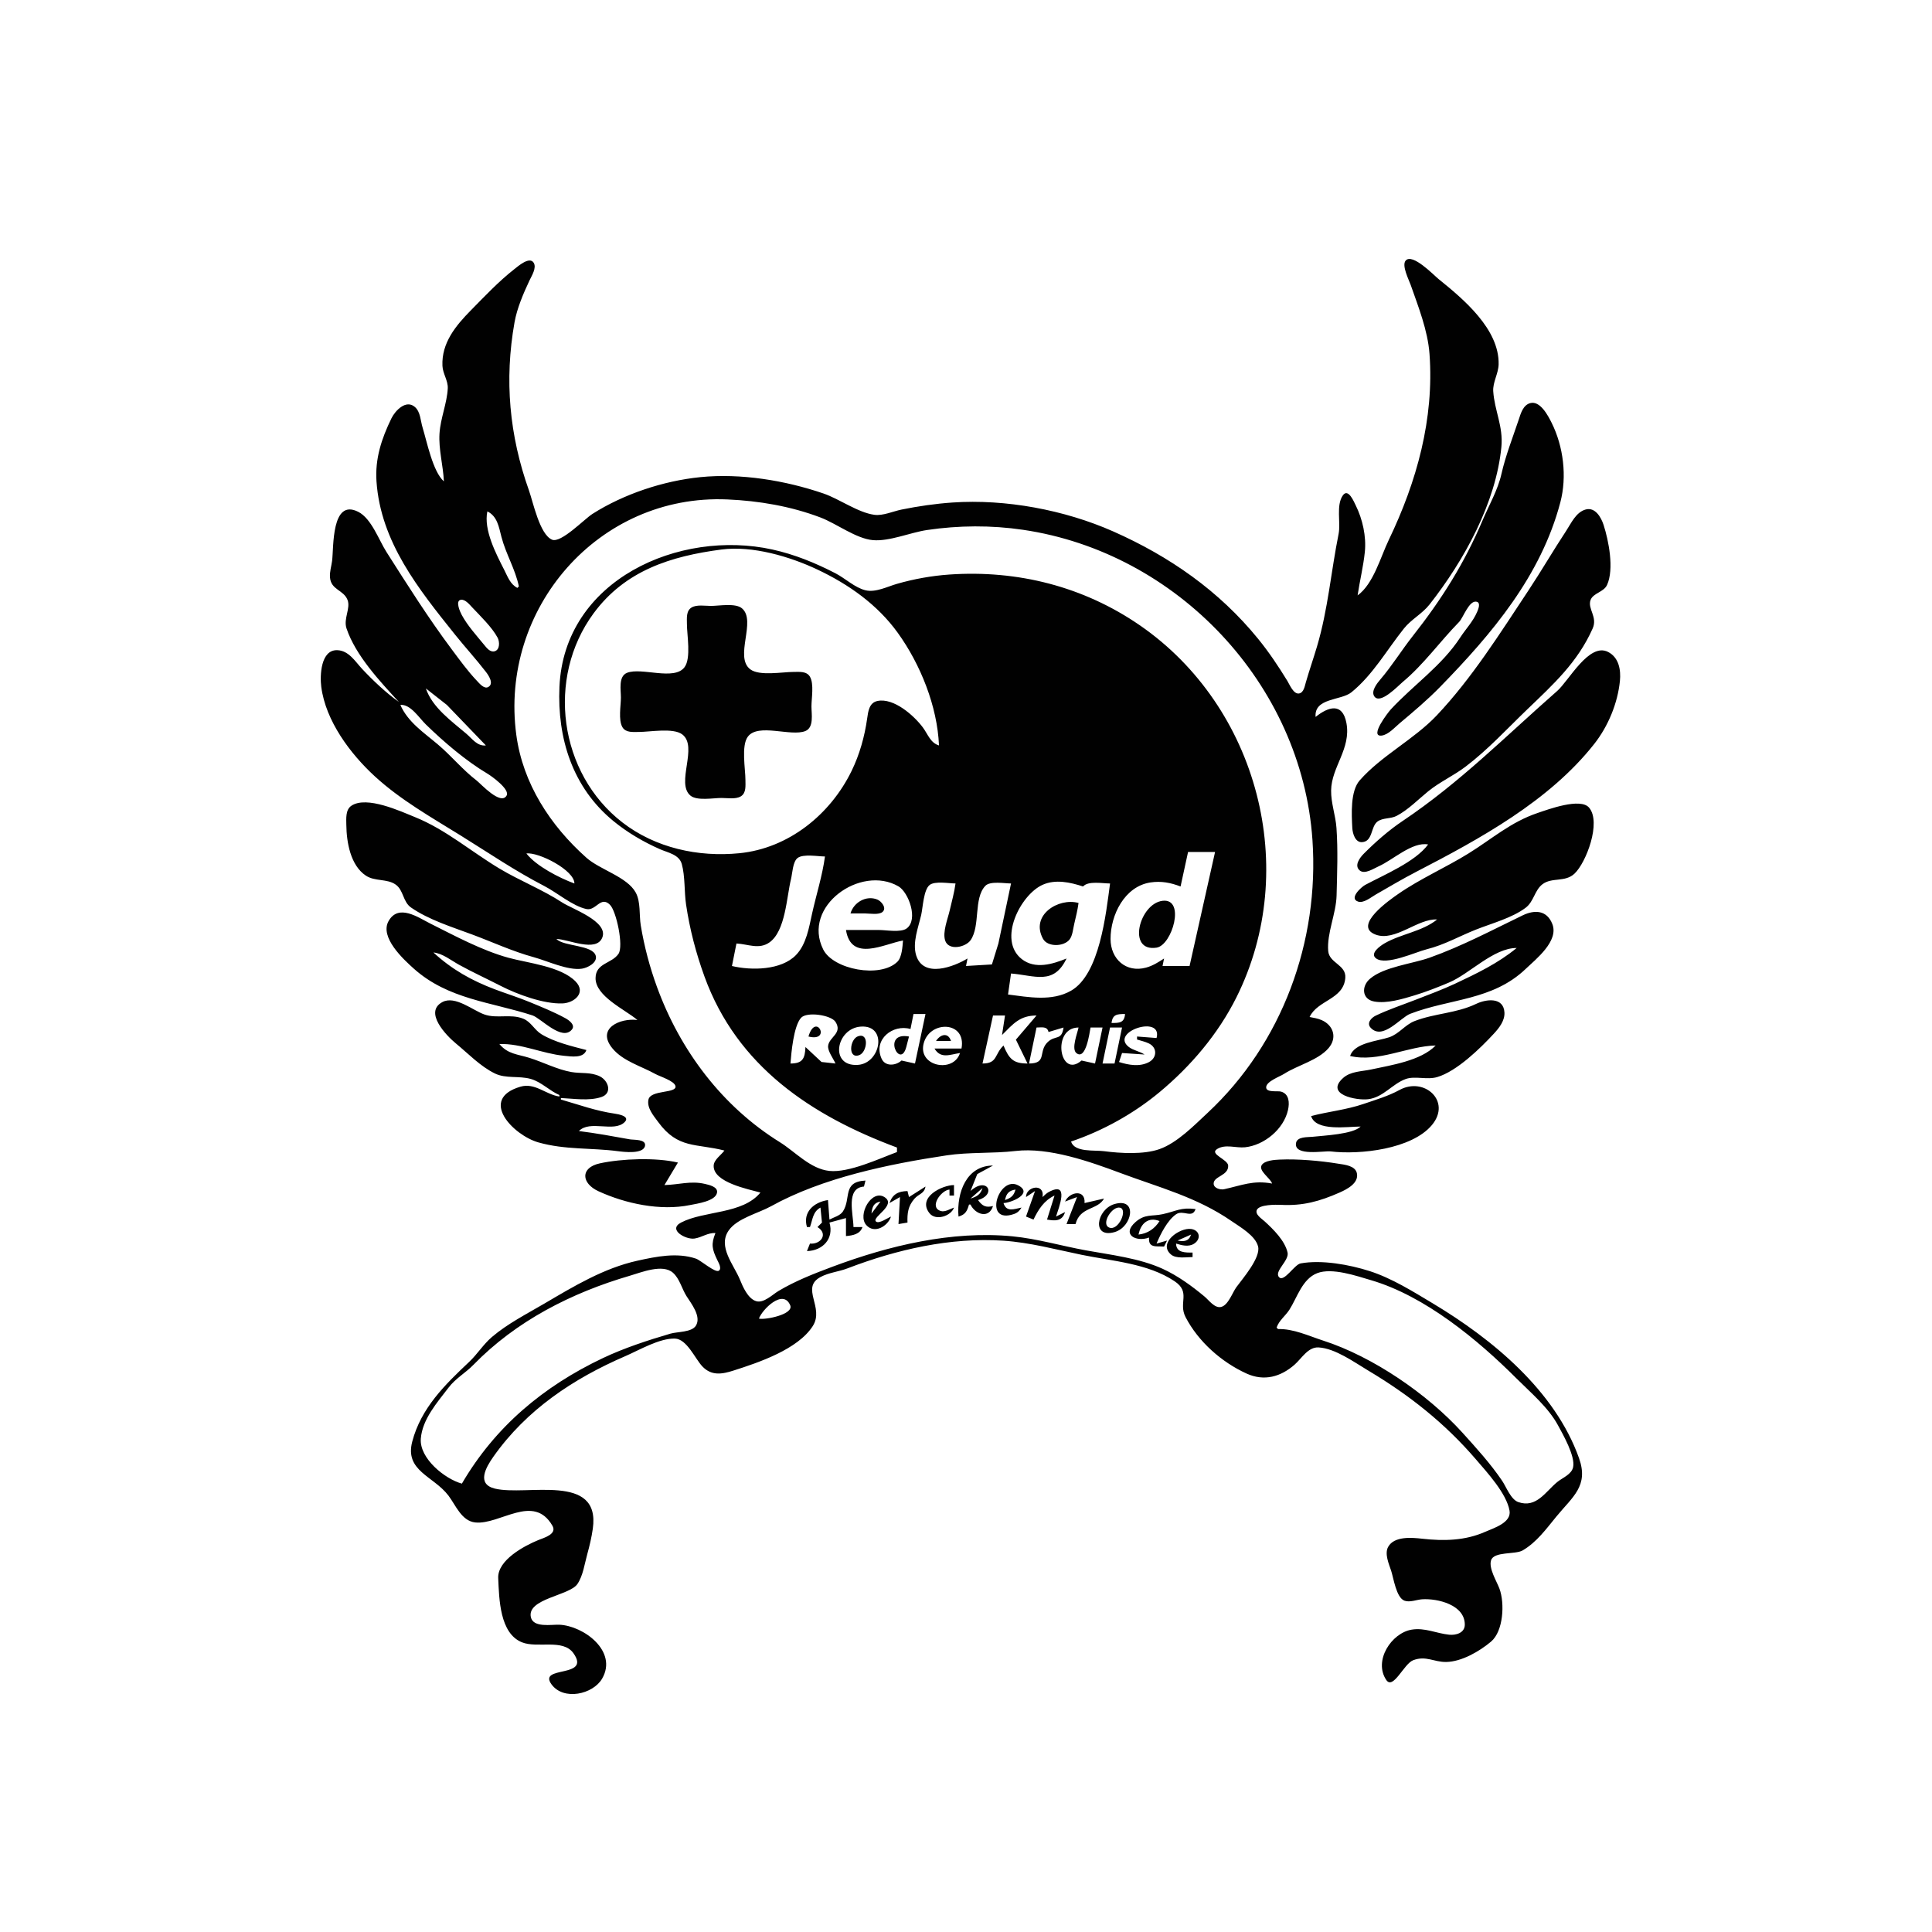 <?xml version="1.0" encoding="UTF-8" standalone="no"?>
<!-- Created with Inkscape (http://www.inkscape.org/) -->

<svg
   width="454.258mm"
   height="454.258mm"
   viewBox="0 0 454.258 454.258"
   version="1.1"
   id="svg5"
   inkscape:version="1.1.2 (b8e25be833, 2022-02-05)"
   sodipodi:docname="logo.svg"
   inkscape:export-filename="D:\Nijssen_Cederic\OneDrive\Documents\RodeKruis\JRK\algemeen\Logo\logo_blankco_svg.png"
   inkscape:export-xdpi="96"
   inkscape:export-ydpi="96"
   xmlns:inkscape="http://www.inkscape.org/namespaces/inkscape"
   xmlns:sodipodi="http://sodipodi.sourceforge.net/DTD/sodipodi-0.dtd"
   xmlns="http://www.w3.org/2000/svg"
   xmlns:svg="http://www.w3.org/2000/svg">
  <sodipodi:namedview
     id="namedview7"
     pagecolor="#4f4f4f"
     bordercolor="#eeeeee"
     borderopacity="1"
     inkscape:pageshadow="0"
     inkscape:pageopacity="0"
     inkscape:pagecheckerboard="false"
     inkscape:document-units="mm"
     showgrid="false"
     lock-margins="true"
     fit-margin-top="25"
     fit-margin-left="25"
     fit-margin-right="25"
     fit-margin-bottom="25"
     inkscape:zoom="0.53480902"
     inkscape:cx="976.98427"
     inkscape:cy="908.73561"
     inkscape:window-width="1920"
     inkscape:window-height="1009"
     inkscape:window-x="-8"
     inkscape:window-y="-8"
     inkscape:window-maximized="1"
     inkscape:current-layer="layer1" />
  <defs
     id="defs2" />
  <g
     inkscape:label="Layer 1"
     inkscape:groupmode="layer"
     id="layer1"
     transform="translate(126.738,87.217)">
    <path
       style="fill:#010101;stroke:none;stroke-width:0.353"
       d="m 192.466,52.776 c 0.501,-3.41 1.351,-6.794 1.702,-10.231 0.372,-3.638 -0.535,-7.701 -2.143,-10.936 -0.423,-0.852 -1.764,-4.141 -3.027,-2.351 -1.635,2.316 -0.467,6.406 -1,9.053 -1.783,8.853 -2.485,17.744 -5.072,26.458 -0.842,2.837 -1.816,5.623 -2.636,8.467 -0.25,0.867 -0.484,2.423 -1.605,2.6 -1.293,0.204 -2.205,-2.093 -2.732,-2.952 -2.102,-3.428 -4.322,-6.755 -6.862,-9.878 -9.199,-11.31 -20.882,-19.435 -34.127,-25.291 -11.422,-5.05 -25.273,-7.634 -37.747,-6.78 -4.018,0.275 -8.048,0.86 -11.994,1.662 -1.955,0.397 -4.348,1.494 -6.35,1.232 -3.876,-0.507 -8.217,-3.72 -11.994,-5.015 -8.96,-3.072 -19.452,-4.796 -28.928,-3.848 -8.69,0.869 -18.033,3.968 -25.4,8.652 -1.885,1.198 -7.396,6.943 -9.492,6.056 -2.913,-1.232 -4.446,-8.82 -5.433,-11.593 -4.616,-12.969 -5.798,-25.943 -3.389,-39.511 0.593,-3.339 2.097,-6.817 3.535,-9.878 0.5,-1.064 1.699,-2.915 0.98,-4.115 -0.961,-1.602 -3.681,0.799 -4.544,1.475 -3.712,2.906 -6.942,6.353 -10.236,9.694 -3.534,3.585 -6.921,7.661 -6.683,13.054 0.082,1.847 1.343,3.474 1.253,5.292 -0.172,3.48 -1.702,7 -1.942,10.583 -0.25,3.745 0.866,7.551 1.027,11.289 -2.607,-2.298 -3.979,-9.317 -5.019,-12.7 -0.479,-1.559 -0.47,-3.624 -1.782,-4.781 -2.097,-1.848 -4.649,0.853 -5.531,2.664 -2.32,4.764 -3.877,9.478 -3.512,14.817 0.975,14.238 9.882,25.298 18.431,35.983 2.382,2.978 4.975,5.798 7.303,8.819 0.609,0.791 1.966,2.777 0.535,3.556 -0.964,0.524 -2.067,-0.848 -2.632,-1.441 -2.159,-2.263 -4.063,-4.904 -5.934,-7.407 -5.544,-7.418 -10.401,-15.123 -15.372,-22.931 -1.787,-2.807 -3.515,-7.836 -6.609,-9.413 -6.394,-3.257 -5.756,8.445 -6.161,11.529 -0.173,1.317 -0.595,2.529 -0.494,3.881 0.224,2.967 3.194,2.914 4.124,5.297 0.769,1.97 -1.006,4.417 -0.241,6.697 2.135,6.36 7.842,12.435 12.31,17.286 -2.965,-2.088 -6.192,-5.136 -8.668,-7.794 -1.626,-1.746 -3.107,-4.27 -5.796,-4.371 -3.912,-0.146 -4.128,5.952 -3.778,8.637 1.043,8.01 6.824,15.74 12.629,21.06 6.006,5.505 13.182,9.56 20.077,13.834 6.568,4.072 12.857,8.373 19.756,11.934 3.003,1.55 6.612,4.689 9.876,5.397 2.262,0.49 3.356,-3.199 5.547,-0.991 1.511,1.522 3.234,9.7 1.997,11.521 -1.583,2.331 -5.341,2.122 -5.392,5.683 -0.061,4.306 6.973,7.43 9.843,9.878 -4.099,-0.518 -9.755,1.992 -5.86,6.688 2.5,3.013 6.801,4.174 10.093,6.013 1.012,0.566 4.479,1.616 4.716,2.848 0.34,1.761 -5.849,0.818 -6.354,3.163 -0.423,1.965 1.234,3.829 2.29,5.276 4.648,6.374 8.949,4.988 15.575,6.703 -0.766,1.044 -2.468,2.152 -2.53,3.533 -0.178,3.961 8.203,5.558 10.997,6.345 -4.241,5.142 -13.212,4.218 -18.65,7.045 -3.234,1.681 1.118,4.07 3.128,3.77 1.77,-0.264 3.105,-1.4 4.939,-1.29 -1.075,2.639 -0.78,3.81 0.438,6.35 0.269,0.561 1.115,1.965 0.37,2.497 -0.833,0.595 -4.298,-2.468 -5.395,-2.836 -4.459,-1.497 -9.298,-0.497 -13.758,0.488 -7.922,1.75 -14.961,6.018 -21.872,10.077 -4.124,2.422 -8.705,4.752 -12.347,7.871 -2.018,1.728 -3.404,4.015 -5.324,5.826 -5.672,5.353 -11.318,10.819 -13.4,18.762 -1.814,6.919 5.024,8.086 8.52,12.705 1.714,2.264 3.085,5.982 6.323,6.305 5.8,0.579 13.676,-6.909 18.111,0.758 1.159,2.003 -1.976,2.836 -3.294,3.375 -3.315,1.356 -9.644,4.722 -9.448,8.96 0.226,4.908 0.352,12.966 5.568,15.078 3.658,1.481 9.647,-0.901 12.117,2.567 4.262,5.986 -8.435,2.821 -5.152,7.327 2.843,3.902 9.757,2.345 11.897,-1.341 3.741,-6.442 -4.332,-12.422 -10.043,-12.681 -1.837,-0.083 -6.165,0.779 -6.713,-1.793 -0.927,-4.349 9.098,-5.046 10.948,-7.778 1.334,-1.97 1.691,-4.764 2.318,-7.023 0.55,-1.981 1.016,-3.962 1.304,-5.997 1.867,-13.216 -15.55,-7.596 -23.026,-9.414 -4.392,-1.068 -2.096,-5.026 -0.338,-7.52 7.773,-11.025 18.783,-18.345 31.029,-23.636 3.257,-1.407 8.013,-4.229 11.641,-4.116 2.81,0.088 4.742,4.748 6.456,6.548 2.145,2.252 4.604,1.835 7.302,0.974 5.911,-1.887 15.133,-4.975 18.65,-10.463 2.804,-4.375 -2.942,-8.97 1.811,-11.526 2.022,-1.087 4.245,-1.235 6.35,-2.043 11.502,-4.414 24.221,-7.355 36.689,-6.507 6.203,0.423 12.282,2.065 18.344,3.315 7.22,1.489 15.579,2.002 21.872,6.215 3.896,2.608 0.834,5.051 2.585,8.43 2.986,5.762 8.464,10.607 14.349,13.281 4.147,1.885 8.047,0.754 11.289,-2.093 1.653,-1.452 3.17,-4.197 5.644,-4.052 3.932,0.232 8.357,3.466 11.642,5.424 9.668,5.763 18.04,12.378 25.4,20.954 2.59,3.017 7.141,7.956 7.851,11.994 0.501,2.848 -3.764,4.115 -5.734,4.988 -4.658,2.065 -9.662,2.197 -14.817,1.614 -2.395,-0.271 -6.582,-0.652 -7.996,1.94 -0.878,1.609 0.183,3.995 0.706,5.569 0.587,1.769 1.197,6.345 3.133,7.062 1.268,0.469 2.863,-0.242 4.158,-0.327 3.611,-0.236 10.049,1.289 10.034,5.964 -0.006,1.951 -2.085,2.53 -3.684,2.364 -2.998,-0.311 -5.733,-1.708 -8.819,-1.189 -4.742,0.797 -9.012,7.296 -5.966,11.827 1.627,2.419 4.149,-3.805 6.319,-4.634 3.007,-1.149 4.878,0.444 7.761,0.407 3.616,-0.046 7.852,-2.505 10.55,-4.779 2.927,-2.466 3.255,-9.031 1.986,-12.46 -0.642,-1.734 -2.561,-4.755 -1.979,-6.651 0.661,-2.153 5.708,-1.326 7.434,-2.339 3.302,-1.936 5.532,-5.042 7.911,-7.944 3.847,-4.693 7.673,-7.208 5.34,-13.758 -5.635,-15.821 -20.319,-27.964 -34.417,-36.407 -4.666,-2.794 -9.618,-5.903 -14.817,-7.569 -4.728,-1.515 -11.275,-2.712 -16.227,-1.805 -1.46,0.268 -3.888,4.485 -5.059,3.242 -1.262,-1.34 2.421,-3.9 1.996,-5.792 -0.633,-2.814 -3.366,-5.485 -5.404,-7.348 -0.64,-0.585 -2.366,-1.653 -1.792,-2.731 0.658,-1.235 4.449,-1.199 5.672,-1.136 5.132,0.264 9.059,-0.824 13.758,-2.897 1.708,-0.754 4.577,-2.21 4.061,-4.548 -0.398,-1.806 -2.943,-2 -4.414,-2.24 -4.201,-0.687 -9.512,-1.149 -13.758,-0.958 -1.138,0.051 -3.518,0.199 -4.203,1.292 -0.836,1.333 2.052,3.08 2.439,4.338 -4.48,-0.832 -7.156,0.444 -11.289,1.338 -0.84,0.182 -2.45,-0.218 -2.45,-1.328 0,-1.759 3.53,-1.84 3.417,-4.229 -0.069,-1.463 -4.48,-2.688 -2.63,-3.877 1.962,-1.262 4.459,-0.202 6.602,-0.431 4.503,-0.482 9.076,-4.241 10.092,-8.758 0.382,-1.697 0.296,-3.774 -1.632,-4.329 -0.794,-0.229 -3.501,0.286 -3.501,-1.004 0,-1.392 3.221,-2.53 4.214,-3.169 3.122,-2.011 7.963,-3.174 10.436,-6.028 2.117,-2.443 1.179,-5.4 -1.616,-6.615 -0.894,-0.389 -1.871,-0.542 -2.822,-0.727 1.889,-4.016 7.973,-4.086 8.395,-9.172 0.259,-3.131 -3.782,-3.459 -4.021,-6.35 -0.344,-4.175 1.866,-8.789 1.971,-13.053 0.131,-5.318 0.345,-10.577 -0.026,-15.875 -0.207,-2.957 -1.299,-5.825 -1.259,-8.819 0.075,-5.539 4.744,-9.795 3.594,-15.875 -0.919,-4.864 -4.252,-3.814 -7.243,-1.411 -0.38,-4.52 5.995,-3.814 8.43,-5.796 5.059,-4.118 8.327,-9.976 12.348,-15.004 1.742,-2.179 4.274,-3.424 6.028,-5.659 8.067,-10.278 15.6,-23.83 16.879,-37.042 0.463,-4.785 -1.616,-8.526 -1.918,-13.053 -0.143,-2.152 1.22,-4.167 1.267,-6.35 0.176,-8.296 -8.308,-15.36 -14.106,-20.039 -1.119,-0.903 -6.148,-6.167 -7.746,-4.36 -1.001,1.132 0.748,4.512 1.165,5.702 1.798,5.127 4.029,10.729 4.433,16.228 1.121,15.289 -2.992,30.061 -9.569,43.744 -1.947,4.051 -3.611,10.367 -7.332,13.053 M 233.04,7.568 c -1.698,0.474 -2.221,2.475 -2.71,3.933 -1.392,4.157 -3.076,8.434 -4.039,12.7 -0.867,3.839 -2.923,7.34 -4.445,10.936 -4.254,10.052 -9.627,18.588 -16.388,27.164 -2.637,3.345 -4.853,6.967 -7.637,10.231 -0.753,0.883 -2.302,2.78 -1.399,4.019 1.407,1.931 5.604,-2.551 6.626,-3.401 4.954,-4.121 8.741,-9.485 13.29,-14.139 0.971,-0.993 2.366,-5.237 4.165,-4.734 0.977,0.273 0.297,1.837 0.064,2.384 -0.967,2.266 -2.632,3.959 -3.958,5.992 -4.365,6.691 -11.018,11.181 -16.346,16.939 -0.65,0.702 -5.125,6.513 -2.133,6.14 1.56,-0.194 3.068,-1.925 4.213,-2.883 3.252,-2.724 6.556,-5.517 9.52,-8.553 12.256,-12.559 23.718,-26.142 28.268,-43.392 1.599,-6.061 0.748,-13.092 -2.037,-18.697 -0.827,-1.664 -2.708,-5.293 -5.054,-4.639 M 125.085,181.187 c 7.489,-2.533 14.736,-6.56 20.814,-11.614 7.361,-6.12 13.765,-13.664 18.059,-22.253 15.105,-30.21 5.088,-68.331 -22.645,-87.48 -13.262,-9.157 -28.785,-13.069 -44.803,-11.972 -4.147,0.284 -8.353,1.041 -12.347,2.188 -2.258,0.648 -5.022,2.092 -7.408,1.513 -2.482,-0.602 -4.785,-2.822 -7.056,-3.994 -4.72,-2.436 -9.613,-4.438 -14.817,-5.586 -21.862,-4.821 -48.974,7.068 -50.081,32.306 -0.529,12.067 3.056,23.636 12.686,31.533 3.303,2.709 7.034,4.891 10.936,6.616 1.856,0.821 4.515,1.24 5.139,3.481 0.811,2.914 0.561,6.493 1.009,9.523 0.859,5.801 2.326,11.423 4.328,16.933 7.682,21.146 25.152,32.718 45.263,40.217 v 1.058 c -4.252,1.585 -11.32,4.903 -15.875,4.438 -4.503,-0.459 -8.045,-4.51 -11.642,-6.743 -13.555,-8.413 -23.435,-21.52 -28.909,-36.501 -1.718,-4.7 -2.99,-9.53 -3.812,-14.464 -0.405,-2.433 0.016,-5.564 -1.195,-7.76 C 20.697,118.939 14.31,117.277 11.138,114.451 2.665,106.903 -3.798,97.034 -5.341,85.585 -9.337,55.934 13.933,28.883 44.299,30.212 c 7.429,0.325 14.894,1.595 21.872,4.242 3.774,1.431 8.365,4.984 12.347,5.329 3.857,0.334 8.817,-1.804 12.7,-2.379 7.476,-1.106 15.101,-1.156 22.578,-0.055 36.245,5.339 65.542,36.243 68.055,72.929 1.63,23.8 -7.066,47.782 -24.663,64.174 -3.179,2.962 -7.121,7.024 -11.289,8.509 -3.701,1.318 -9.208,0.998 -13.053,0.491 -2.274,-0.299 -6.919,0.334 -7.761,-2.266 M 246.088,32.579 c -2.295,0.636 -3.392,3.215 -4.588,5.028 -3.075,4.664 -5.85,9.459 -8.936,14.111 -6.62,9.979 -13.226,20.526 -21.467,29.249 -5.371,5.684 -12.987,9.446 -18.14,15.302 -2.223,2.527 -1.904,8.002 -1.737,11.188 0.067,1.267 0.677,3.457 2.317,3.335 2.541,-0.188 1.986,-3.623 3.594,-4.837 1.249,-0.942 3.109,-0.606 4.506,-1.338 2.717,-1.425 5.046,-3.838 7.408,-5.763 2.744,-2.236 5.998,-3.68 8.819,-5.826 5.31,-4.039 9.7,-8.849 14.464,-13.427 6.165,-5.924 11.863,-11.075 15.412,-19.064 1.2,-2.701 -1.247,-4.61 -0.506,-6.665 0.606,-1.678 3.114,-1.837 3.895,-3.58 1.675,-3.736 0.381,-10.354 -0.828,-14.097 -0.573,-1.773 -1.975,-4.238 -4.215,-3.617 m -250.825,18.081 -0.353,0.353 c -1.684,-0.875 -2.258,-2.6 -3.089,-4.233 -1.904,-3.745 -4.895,-9.416 -3.967,-13.758 2.353,1.157 2.699,3.658 3.308,5.997 1.048,4.026 3.262,7.592 4.1,11.642 M 94.041,88.054 c -2.021,-0.598 -2.612,-2.641 -3.796,-4.233 -2.041,-2.744 -6.801,-7.02 -10.666,-6.224 -1.959,0.403 -2.193,2.463 -2.425,4.107 -0.602,4.26 -1.776,8.47 -3.665,12.347 -4.99,10.239 -14.798,18.186 -26.367,19.342 -9.66,0.966 -19.747,-1.221 -27.517,-7.235 C 4.675,94.603 1.649,72.193 12.816,57.01 c 7.447,-10.126 18.244,-13.467 30.072,-15.02 7.275,-0.955 16.063,1.635 22.578,4.712 7.332,3.463 14.116,8.246 18.899,14.894 5.332,7.411 9.28,17.241 9.676,26.458 M -18.378,53.807 c 1.017,-0.165 2.071,1.156 2.673,1.794 1.899,2.01 4.672,4.687 5.967,7.114 0.492,0.922 0.579,2.859 -0.723,3.203 -1.044,0.276 -1.864,-0.813 -2.431,-1.505 -1.802,-2.203 -3.932,-4.537 -5.281,-7.049 -0.336,-0.627 -1.609,-3.327 -0.206,-3.556 m 54.263,1.802 c -1.336,0.791 -1.11,2.544 -1.111,3.871 -0.001,2.577 1.028,8.047 -0.566,10.178 -2.43,3.25 -10.116,-0.053 -13.525,1.323 -2.059,0.832 -1.432,4.022 -1.432,5.785 0,1.922 -0.644,5.304 0.363,7.003 0.791,1.336 2.544,1.11 3.871,1.111 2.577,10e-4 8.047,-1.028 10.178,0.566 3.832,2.865 -1.557,11.455 1.928,14.391 1.536,1.294 5.399,0.565 7.296,0.565 1.344,0 3.329,0.351 4.534,-0.363 1.336,-0.791 1.11,-2.544 1.111,-3.871 0.001,-2.577 -1.028,-8.047 0.566,-10.178 2.43,-3.25 10.116,0.053 13.525,-1.323 2.059,-0.831 1.432,-4.022 1.432,-5.784 0,-1.922 0.644,-5.304 -0.363,-7.003 -0.791,-1.336 -2.544,-1.11 -3.871,-1.111 -2.605,-0.001 -7.992,1.016 -10.15,-0.615 -3.84,-2.902 1.527,-11.407 -1.957,-14.342 -1.536,-1.294 -5.399,-0.566 -7.296,-0.566 -1.344,0 -3.329,-0.351 -4.534,0.363 M 209.046,111.337 c -3.038,4.116 -10.357,7.125 -14.815,9.52 -0.848,0.455 -3.887,3.163 -1.653,3.91 1.32,0.442 3.062,-1.032 4.121,-1.638 3.147,-1.8 6.309,-3.687 9.525,-5.351 14.986,-7.754 31.294,-16.637 41.88,-30.077 3.26,-4.139 5.511,-9.548 6.038,-14.817 0.258,-2.578 -0.23,-5.506 -2.776,-6.811 -4.477,-2.296 -9.232,6.768 -11.98,9.18 -12.079,10.6 -22.892,21.552 -36.336,30.566 -3.243,2.175 -6.385,4.928 -9.135,7.694 -0.911,0.916 -2.339,2.79 -0.937,3.945 1.183,0.974 3.292,-0.48 4.428,-0.98 3.339,-1.469 7.912,-5.836 11.642,-5.142 M -12.498,88.054 c -2.052,0.193 -3.134,-1.507 -4.586,-2.748 -3.444,-2.944 -7.991,-6.138 -9.525,-10.657 l 4.939,3.879 9.172,9.526 m -20.108,-9.525 c 2.38,-0.225 4.4,3.033 5.998,4.591 4.193,4.088 9.433,8.572 14.462,11.559 1.038,0.617 5.338,3.707 4.525,5.155 -1.362,2.429 -6.086,-2.78 -6.993,-3.48 -3.441,-2.651 -5.9,-5.76 -9.177,-8.537 -3.251,-2.755 -7.023,-5.217 -8.814,-9.288 M 4.082,133.562 c 2.724,3.5e-4 9.397,3.271 10.806,-0.368 1.458,-3.764 -7.167,-6.728 -9.395,-8.188 -4.64,-3.041 -10.038,-5.149 -14.817,-8.017 -6.573,-3.944 -12.642,-9.171 -19.756,-12.05 -3.525,-1.426 -11.426,-5.108 -15.03,-2.713 -1.419,0.943 -1.213,3.047 -1.196,4.524 0.047,4.054 0.97,9.503 4.586,11.907 2.146,1.427 4.966,0.666 7.016,2.112 1.885,1.33 1.675,4.048 3.603,5.386 4.194,2.91 9.674,4.594 14.427,6.366 4.852,1.809 9.457,3.957 14.464,5.328 3.219,0.881 7.988,3.172 11.289,2.692 1.278,-0.186 3.69,-1.365 3.262,-3.019 -0.674,-2.608 -7.509,-2.17 -9.26,-3.96 M 211.163,128.976 c -3.522,2.841 -8.466,3.37 -12.347,5.602 -0.917,0.527 -3.627,2.37 -1.989,3.56 2.374,1.726 9.288,-1.507 11.867,-2.152 4.203,-1.051 7.665,-3.079 11.642,-4.649 3.691,-1.457 8.444,-2.722 11.628,-5.11 1.948,-1.462 2.105,-4.101 3.942,-5.52 2.229,-1.722 5.325,-0.415 7.549,-2.503 2.76,-2.592 6.364,-12.094 3.431,-15.534 -2.04,-2.393 -9.64,0.434 -12.085,1.259 -6.34,2.139 -10.666,6.048 -16.228,9.5 -5.4,3.352 -11.358,5.933 -16.581,9.562 -1.822,1.266 -10.823,7.475 -5.285,9.544 4.58,1.711 9.908,-3.832 14.457,-3.56 M 8.316,120.51 c -3.554,-1.311 -8.947,-4.064 -11.289,-7.056 2.819,-0.394 11.338,3.933 11.289,7.056 m 150.636,-7.408 -5.997,26.811 h -6.35 l 0.353,-1.764 c -1.33,0.877 -2.68,1.722 -4.233,2.142 -4.705,1.274 -8.34,-2.017 -8.347,-6.729 -0.009,-5.636 3.293,-12.389 9.405,-13.299 2.503,-0.373 4.733,0.058 7.056,0.952 l 1.764,-8.114 h 6.35 m -91.722,1.058 c -0.605,4.495 -2.041,8.974 -3.025,13.406 -0.735,3.309 -1.336,7.232 -3.793,9.772 -3.474,3.59 -10.482,3.664 -15.053,2.576 l 1.058,-5.292 c 2.655,0.121 5.286,1.479 7.746,-0.248 3.818,-2.681 4.041,-10.723 5.086,-14.921 0.328,-1.32 0.396,-4.042 1.536,-4.929 1.322,-1.028 4.831,-0.363 6.446,-0.363 m 4.939,17.286 c 1.212,7.633 9.005,3.254 13.406,2.469 -0.116,1.417 -0.252,3.944 -1.319,4.994 -4,3.937 -15.068,1.849 -17.435,-2.878 -5.088,-10.159 8.807,-19.993 17.681,-14.85 2.372,1.375 4.753,7.812 1.932,9.901 -1.376,1.019 -4.857,0.363 -6.504,0.363 h -7.761 m 55.739,-10.231 c 1.204,-1.378 4.611,-0.706 6.35,-0.706 -0.956,7.1 -2.431,21.36 -9.172,25.212 -4.505,2.575 -9.984,1.507 -14.817,0.893 l 0.706,-4.939 c 5.62,0.459 10.028,2.816 13.053,-3.528 -3.271,1.342 -7.409,2.605 -10.546,0.128 -5.71,-4.51 -0.262,-15.13 4.902,-17.447 3.054,-1.371 6.503,-0.597 9.525,0.386 m -29.986,-0.706 c -0.287,2.133 -0.887,4.251 -1.369,6.35 -0.457,1.989 -1.702,5.014 -1.078,7.036 0.773,2.504 4.822,1.641 5.997,-0.06 2.333,-3.376 0.659,-9.818 3.455,-12.761 1.142,-1.201 4.517,-0.566 6.048,-0.566 l -2.972,14.111 -1.522,4.929 -6.09,0.363 0.353,-1.764 c -3.225,1.954 -10.35,4.686 -12.064,-0.707 -0.948,-2.982 0.5,-6.611 1.169,-9.524 0.393,-1.707 0.56,-5.917 1.982,-7.046 1.248,-0.991 4.558,-0.363 6.09,-0.363 m -24.694,7.056 h 3.528 c 1.059,0 3.14,0.383 4.006,-0.363 1.069,-0.92 -0.294,-2.528 -1.204,-2.903 -2.652,-1.094 -5.607,0.69 -6.331,3.266 m 53.622,-2.469 c -4.69,-1.317 -11.411,2.849 -8.354,8.428 1.087,1.984 4.907,1.871 6.242,0.162 0.714,-0.914 0.833,-2.548 1.095,-3.652 0.386,-1.629 0.794,-3.28 1.017,-4.939 m 19.756,-0.508 c -5.467,0.648 -8.45,12.114 -1.411,11.016 3.677,-0.574 6.87,-11.664 1.411,-11.016 m 83.256,11.092 c -4.292,3.554 -9.451,6.039 -14.464,8.389 -2.975,1.395 -6.108,2.546 -9.172,3.741 -3.192,1.245 -6.407,2.296 -9.509,3.782 -1.033,0.495 -2.225,1.757 -1.159,2.876 2.832,2.975 6.981,-2.427 9.258,-3.304 9.372,-3.61 19.354,-3.104 27.164,-10.559 2.446,-2.335 7.848,-6.551 6.264,-10.569 -1.304,-3.309 -4.209,-3.358 -6.97,-2.026 -7.253,3.5 -14.234,7.228 -21.872,9.949 -4.097,1.459 -10.728,2.128 -14.044,4.974 -2.044,1.754 -1.899,4.803 0.993,5.332 2.981,0.545 6.679,-0.589 9.524,-1.45 2.696,-0.816 5.517,-1.927 8.114,-3.025 4.84,-2.047 10.43,-8.112 15.875,-8.109 m -254.706,1.058 c 2.142,0.199 4.132,1.84 5.997,2.871 3.199,1.769 6.629,3.337 9.878,5.006 3.866,1.986 10.08,4.263 14.464,4.101 2.801,-0.103 5.674,-2.536 3.077,-5.179 -3.501,-3.562 -11.156,-4.292 -15.777,-5.561 -6.244,-1.715 -12.575,-5.145 -18.344,-8.029 -2.847,-1.423 -7.48,-4.746 -9.827,-0.603 -2.155,3.804 3.46,8.992 5.947,11.212 8.07,7.203 18.146,7.815 27.869,10.972 1.987,0.646 6.93,6.164 9.274,3.34 0.907,-1.092 -0.701,-2.224 -1.518,-2.672 -2.685,-1.469 -5.634,-2.656 -8.461,-3.822 -2.673,-1.103 -5.412,-1.948 -8.114,-2.968 -5.497,-2.075 -10.107,-4.668 -14.464,-8.67 m 215.547,24.342 c 6.616,1.575 13.518,-2.333 20.108,-2.469 -3.481,3.59 -10.436,4.613 -15.169,5.639 -2.195,0.476 -4.803,0.403 -6.581,1.994 -4.385,3.924 3.193,5.335 5.876,5.001 3.581,-0.446 5.627,-3.579 8.819,-4.744 2.179,-0.795 4.986,0.249 7.408,-0.461 4.616,-1.353 10.169,-6.78 13.373,-10.253 1.222,-1.325 2.553,-3.026 2.449,-4.937 -0.203,-3.714 -4.349,-3.133 -6.649,-2.027 -4.658,2.24 -9.699,2.198 -14.464,4.041 -2.275,0.88 -3.658,3.031 -5.997,3.816 -2.707,0.909 -8.195,1.272 -9.172,4.398 M 4.788,170.251 v 0.353 c -3.257,-0.488 -5.75,-3.321 -9.172,-2.312 -9.919,2.923 -1.636,11.433 4.233,13.097 6.287,1.782 12.399,1.238 18.697,2.064 1.33,0.175 6.036,0.77 6.378,-1.285 0.262,-1.58 -2.675,-1.339 -3.556,-1.498 -4.072,-0.735 -7.872,-1.432 -11.994,-1.953 2.613,-2.668 8.178,0.373 10.716,-2.061 1.457,-1.397 -1.43,-1.902 -2.25,-2.021 -4.54,-0.661 -8.326,-2.067 -12.7,-3.326 v -0.353 c 2.979,0.128 6.604,0.742 9.509,-0.23 2.658,-0.889 1.669,-3.859 -0.343,-4.86 -2.127,-1.058 -4.459,-0.631 -6.697,-1.023 -3.316,-0.581 -6.656,-2.328 -9.878,-3.334 -2.787,-0.871 -5.051,-0.853 -7.056,-3.252 5.159,-0.163 10.077,2.253 15.169,2.762 1.773,0.177 4.628,0.65 5.292,-1.351 -3.44,-0.892 -7.506,-1.857 -10.57,-3.714 -1.636,-0.992 -2.445,-2.908 -4.252,-3.642 -3.027,-1.23 -6.186,0.045 -9.167,-1.004 -2.711,-0.954 -6.876,-4.506 -9.862,-2.919 -4.453,2.368 0.958,7.921 3.165,9.734 2.922,2.401 5.739,5.386 9.167,7.057 2.604,1.27 5.67,0.495 8.467,1.296 2.503,0.718 4.329,2.75 6.703,3.774 m 86.078,-19.05 -2.469,11.642 -3.175,-0.706 c -1.273,1.192 -3.797,1.511 -4.677,-0.428 -2.062,-4.547 2.693,-8.192 6.794,-6.98 l 0.706,-3.528 h 2.822 m 46.919,0 c -0.162,2.084 -1.319,2.11 -3.175,2.117 0.236,-2.052 1.317,-2.11 3.175,-2.117 m -68.086,11.642 -3.285,-0.363 -3.77,-3.518 c -0.12,2.758 -0.696,3.871 -3.528,3.881 0.207,-2.602 0.738,-8.724 2.465,-10.723 1.334,-1.543 7.077,-0.689 8.121,0.926 1.74,2.692 -1.507,3.563 -1.731,5.638 -0.136,1.259 1.25,3.01 1.728,4.16 m 39.864,-11.289 -0.706,4.586 c 2.672,-2.672 4.208,-4.586 8.114,-4.586 l -4.85,5.676 2.733,5.613 c -3.391,-3.6e-4 -4.339,-1.115 -5.644,-4.233 -2.188,2.081 -1.35,4.221 -4.939,4.233 l 2.469,-11.289 h 2.822 m -46.214,4.939 c 5.542,1.384 1.731,-5.89 0,0 m 12.347,-2.335 c 6.326,-0.388 4.665,8.627 -0.706,9.004 -6.824,0.479 -5.134,-8.645 0.706,-9.004 m 23.636,5.158 h -6.35 c 1.462,2.504 3.641,1.405 5.997,1.058 -1.511,4.765 -9.802,3.194 -8.577,-2.117 1.298,-5.623 10.144,-5.51 8.93,1.058 m 20.461,-3.881 3.528,-1.058 c -0.437,3.151 -1.909,1.73 -3.682,3.388 -2.372,2.219 -0.068,5.063 -4.432,5.079 l 1.764,-8.467 c 1.239,0 2.521,-0.348 2.822,1.058 m 7.056,-1.058 c -0.256,1.32 -1.755,5.021 -0.493,6.022 2.25,1.782 3.102,-4.923 3.315,-6.022 h 2.822 l -1.764,8.467 -3.175,-0.706 c -5.171,4.497 -7.102,-7.739 -0.706,-7.761 m 10.231,0 -1.764,8.467 h -2.822 l 1.764,-8.467 h 2.822 m 8.114,2.469 -4.586,-0.353 v 0.706 c 0.919,0.294 1.941,0.506 2.807,0.935 1.995,0.989 1.901,3.365 -0.023,4.385 -2.182,1.157 -4.792,0.677 -7.017,-0.028 l 0.706,-2.117 5.292,0.353 c -1.142,-0.764 -2.678,-0.966 -3.727,-1.795 -4.519,-3.571 8.031,-7.646 6.55,-2.085 m -51.858,0.706 h 3.528 c -0.67,-2.113 -2.515,-1.597 -3.528,0 m -18.312,-1.129 c -2.011,0.688 -2.442,5.471 0.287,4.437 1.874,-0.711 2.342,-5.337 -0.287,-4.437 m 11.962,0.07 c -6.513,-1.194 -2.088,7.934 -0.638,2.465 l 0.638,-2.465 m 94.544,18.697 c 1.109,3.687 8.608,2.469 11.642,2.469 -1.784,1.822 -8.613,2.109 -11.289,2.408 -1.126,0.126 -3.68,-0.095 -3.908,1.513 -0.446,3.141 6.623,1.746 8.142,1.928 6.921,0.827 19.093,-0.525 23.824,-6.207 4.671,-5.61 -1.828,-11.401 -7.596,-8.254 -2.697,1.471 -5.574,2.302 -8.467,3.293 -4.042,1.385 -8.235,1.786 -12.347,2.85 m -69.497,8.215 c 7.852,-0.914 17.487,2.498 24.694,5.193 9.052,3.384 17.903,5.632 26.106,11.296 2.015,1.391 5.633,3.442 6.236,5.988 0.619,2.612 -3.556,7.442 -5.095,9.525 -0.948,1.282 -1.922,4.288 -3.626,4.674 -1.507,0.341 -2.863,-1.609 -3.865,-2.442 -2.996,-2.491 -6.32,-4.915 -9.878,-6.538 -5.461,-2.491 -12.137,-3.261 -17.992,-4.323 -5.731,-1.04 -11.475,-2.742 -17.286,-3.304 -14.271,-1.381 -29.079,2.189 -42.333,7.145 -4.36,1.63 -8.688,3.316 -12.7,5.708 -1.414,0.843 -3.488,2.956 -5.278,2.381 -1.918,-0.616 -3.095,-3.365 -3.786,-5.063 -1.41,-3.466 -5.305,-7.777 -2.617,-11.58 2.021,-2.86 6.937,-4.005 9.917,-5.657 12.126,-6.722 27.722,-9.923 41.275,-11.968 5.297,-0.799 10.886,-0.411 16.228,-1.033 m -82.55,8.013 3.175,-5.292 c -5.132,-1.222 -13.2,-0.933 -18.344,0.183 -4.697,1.019 -4.363,4.705 -0.353,6.555 6.35,2.928 14.575,4.679 21.519,3.258 1.583,-0.324 6.085,-0.904 6.378,-2.958 0.194,-1.362 -1.908,-1.792 -2.85,-2.016 -3.357,-0.796 -6.205,0.201 -9.525,0.27 M 98.627,198.826 c 1.586,-0.443 2.038,-1.279 2.469,-2.822 h 0.353 c 1.118,2.34 4.334,3.413 5.292,0.353 -1.721,0.407 -2.487,0.002 -3.528,-1.411 4.517,-1.346 2.055,-5.647 -1.764,-2.117 l 1.591,-3.989 3.701,-2.008 c -6.22,0.004 -8.583,6.325 -8.114,11.994 m -30.339,0.706 -0.353,-4.586 c -3.345,0.504 -5.974,2.841 -4.939,6.35 h 0.706 c 0.671,-1.839 0.637,-3.558 2.469,-4.586 l 0.353,3.528 -1.058,1.058 c 2.607,1.595 0.808,4.125 -1.764,3.881 l -0.706,1.764 c 3.727,-0.087 6.398,-2.926 5.292,-6.703 l 3.881,-1.058 v 4.233 c 1.629,-0.143 3.305,-0.437 3.881,-2.117 H 73.932 c -0.008,-2.978 -1.908,-9.192 2.469,-9.525 l 0.353,-1.411 c -5.516,0.287 -3.302,4.167 -5.302,7.269 -0.637,0.989 -2.171,1.373 -3.165,1.903 m 45.156,-2.822 c -1.794,0.37 -3.568,1.129 -4.233,-1.058 1.71,-0.036 7.111,-2.211 3.476,-4.156 -4.646,-2.486 -8.391,9.291 -1.013,6.731 0.861,-0.299 1.316,-0.776 1.771,-1.517 m -15.875,0 c -0.91,0.323 -2.131,1.119 -3.122,0.808 -2.811,-0.884 0.091,-4.891 2.064,-5.041 v 1.411 h 1.058 v -2.469 c -2.784,0.016 -8.684,2.864 -5.779,6.603 1.484,1.911 5.118,0.676 5.779,-1.312 m -10.583,-2.469 -0.353,-1.411 c -2.15,0.052 -3.509,0.711 -4.233,2.822 l 2.469,-1.411 -0.353,6.35 2.117,-0.353 c -0.074,-2.177 0.117,-3.86 1.626,-5.593 1.044,-1.199 2.321,-1.159 2.607,-2.874 l -3.881,2.469 m 27.517,0 2.117,-1.411 -2.117,5.997 1.764,0.706 c 1.126,-2.362 2.491,-4.503 4.939,-5.644 l -1.764,5.644 c 1.945,0.356 3.592,0.395 4.233,-1.764 l -2.117,1.058 c 0.622,-2.048 3.3,-8.495 -1.748,-5.751 -0.537,0.292 -0.978,0.766 -1.427,1.165 0.555,-3.373 -3.922,-2.515 -3.881,0 m -10.231,-2.117 c -0.446,1.507 -1.354,2.032 -2.822,2.469 l 2.822,-2.469 m 7.761,0.353 c -0.407,1.475 -1.051,1.958 -2.469,2.469 0.314,-1.536 0.905,-2.222 2.469,-2.469 m 11.642,2.822 2.822,-1.058 -2.469,6.35 h 2.117 c 1.086,-4.161 5.181,-3.228 6.703,-5.997 l -4.586,1.058 c 0.267,-3.325 -3.528,-2.69 -4.586,-0.353 m -40.922,3.528 c -0.709,0.268 -2.893,1.84 -3.556,1.134 -0.956,-1.019 4.967,-3.847 2.032,-5.705 -3.039,-1.924 -6.41,4.165 -4.292,6.566 1.917,2.173 5.086,0.269 5.816,-1.995 m 4.116,-4.351 -0.118,0.235 0.118,-0.235 m -6.585,0.823 -2.117,2.822 c 0.159,-1.542 0.496,-2.544 2.117,-2.822 m 55.034,0.583 c -4.224,1.227 -5.478,8.155 -3.6e-4,6.6 4.212,-1.196 5.488,-8.195 3.6e-4,-6.6 m 1.297,0.858 c 1.876,0.451 -0.389,5.545 -2.551,4.675 -2.013,-0.81 0.672,-5.127 2.551,-4.675 m 6.816,7.025 c -0.192,2.504 1.616,1.985 3.528,2.117 l 0.706,-1.411 -2.469,0.706 c 0.923,-2.224 2.565,-5.496 4.591,-6.887 1.682,-1.155 3.803,1.106 4.581,-1.227 -3.519,-0.454 -4.535,0.508 -7.761,1.207 -2.466,0.534 -4.122,-0.097 -6.312,1.802 -3.431,2.976 0.06,4.815 3.137,3.694 m -64.911,-4.939 -0.353,0.353 0.353,-0.353 m 67.381,1.058 c -1.143,1.805 -2.8,2.943 -4.939,3.175 0.508,-2.624 2.31,-4.223 4.939,-3.175 m 7.761,8.467 v -1.058 c -1.74,-0.005 -3.836,0.082 -3.881,-2.117 1.325,0.418 2.937,0.844 4.213,0.045 1.745,-1.093 1.397,-3.195 -0.687,-3.478 -2.659,-0.361 -7.85,3.288 -4.735,5.993 1.214,1.054 3.598,0.615 5.09,0.615 m -0.353,-5.292 c -0.515,1.591 -1.65,1.704 -3.175,1.411 l 3.175,-1.411 m -9.172,0 -0.706,0.706 0.706,-0.706 m -162.278,58.561 c -3.952,-1.078 -10.018,-5.905 -9.654,-10.583 0.356,-4.569 3.884,-8.534 6.525,-11.994 1.684,-2.206 3.954,-3.416 5.845,-5.357 10.055,-10.318 23.047,-16.936 36.795,-20.952 2.672,-0.78 7.679,-2.849 10.114,-0.702 1.573,1.386 2.09,3.756 3.184,5.491 1.081,1.713 3.567,4.79 2.214,6.957 -0.99,1.586 -4.346,1.393 -5.987,1.875 -5.303,1.555 -10.875,3.375 -15.875,5.745 -13.985,6.629 -25.356,16.147 -33.161,29.52 m 191.911,-36.336 -0.353,-0.353 c 0.603,-1.737 2.062,-2.71 3.034,-4.235 1.799,-2.822 2.998,-7.186 6.496,-8.556 3.493,-1.368 9.287,0.651 12.695,1.652 12.661,3.719 25.055,13.97 34.219,23.134 3.368,3.367 7.378,6.703 9.695,10.936 1.221,2.23 4.116,7.316 3.584,9.872 -0.361,1.735 -2.481,2.484 -3.723,3.498 -2.758,2.254 -4.894,6.204 -9.167,4.731 -1.769,-0.61 -2.841,-3.596 -3.828,-5.049 -2.743,-4.036 -6.056,-7.68 -9.322,-11.289 -8.195,-9.057 -21.065,-17.878 -32.748,-21.641 -3.338,-1.075 -7.021,-2.829 -10.583,-2.701 M 51.707,222.815 c 0.693,-2.037 5.647,-7.13 7.346,-3.144 0.927,2.176 -5.974,3.517 -7.346,3.144 z"
       id="path2451" />
  </g>
</svg>
